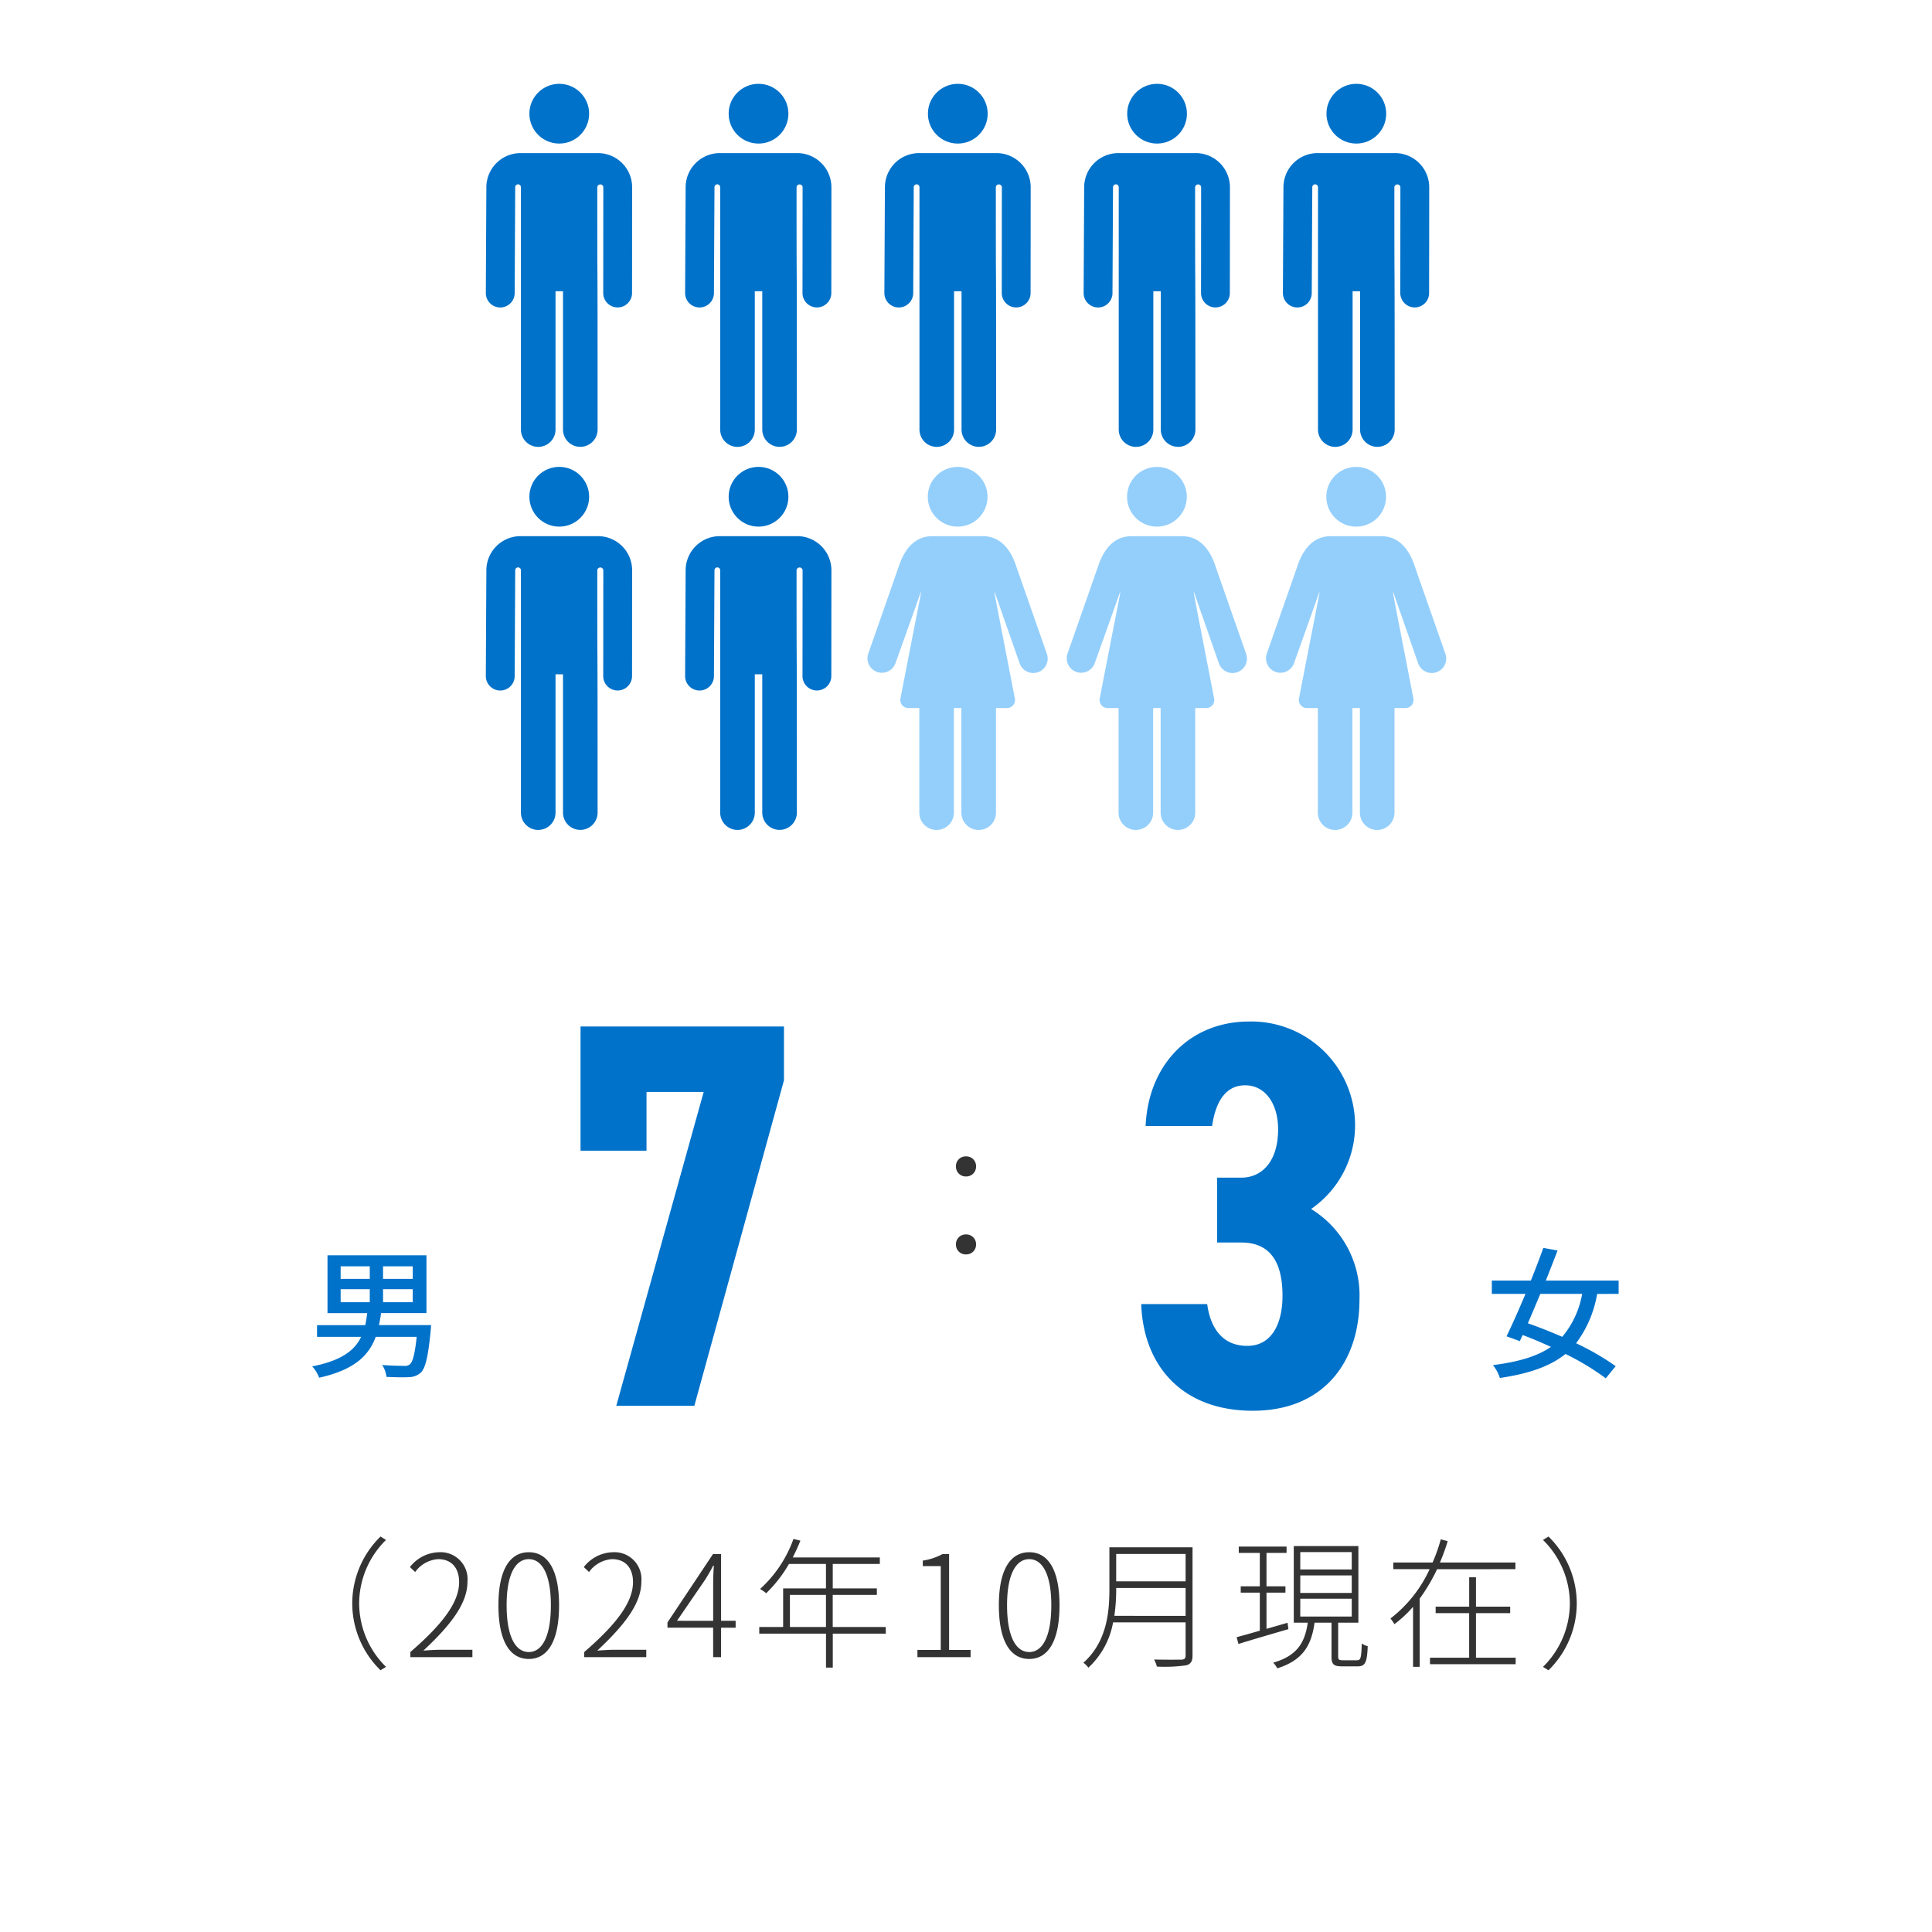 <svg xmlns="http://www.w3.org/2000/svg" xmlns:xlink="http://www.w3.org/1999/xlink" width="246" height="246" viewBox="0 0 246 246">
  <defs>
    <clipPath id="clip-path">
      <rect id="長方形_4089" data-name="長方形 4089" width="246" height="246" transform="translate(560 1484)" fill="#fff" stroke="#707070" stroke-width="1" opacity="0.42"/>
    </clipPath>
  </defs>
  <g id="pic_2_2" transform="translate(-560 -1484)" clip-path="url(#clip-path)">
    <g id="グループ_4320" data-name="グループ 4320">
      <path id="パス_5432" data-name="パス 5432" d="M12.32-32.48v-7.49H19.6L8.47,0h9.94L29.82-41.44V-48.3H3.92v15.82Z" transform="translate(630 1663)" fill="#0072ca"/>
      <path id="パス_5431" data-name="パス 5431" d="M4.374-9.846H8.082V-8.19H4.374Zm0-2.916H8.082v1.6H4.374Zm9.18,1.6H9.774v-1.6h3.78Zm0,2.97H9.774V-9.846h3.78Zm2.34,2.916H9.252c.108-.486.2-1.008.27-1.53H15.3v-7.362H2.7V-6.8H7.758c-.072.522-.144,1.044-.252,1.53H1.368V-3.78H6.984C6.156-2.052,4.482-.756.756-.018a4.568,4.568,0,0,1,.882,1.44c4.446-.99,6.318-2.79,7.2-5.2h5.22c-.234,2.178-.5,3.186-.882,3.51a1.056,1.056,0,0,1-.774.18c-.45,0-1.6-.018-2.736-.108a3.49,3.49,0,0,1,.54,1.512c1.134.054,2.232.072,2.808.036A2.311,2.311,0,0,0,14.58.774c.594-.576.936-2.016,1.26-5.364Z" transform="translate(599 1658)" fill="#0072ca"/>
      <path id="パス_5430" data-name="パス 5430" d="M12.456-9.252A11.648,11.648,0,0,1,9.918-3.78C8.442-4.428,6.93-5.022,5.544-5.508c.5-1.17,1.044-2.448,1.584-3.744Zm4.644,0v-1.692H7.83c.522-1.332,1.044-2.646,1.494-3.834L7.506-15.1c-.45,1.278-1.008,2.718-1.584,4.158H.954v1.692H5.238c-.846,2.016-1.71,3.96-2.412,5.4l1.692.612.36-.774c1.17.432,2.394.954,3.6,1.512C6.732-1.3,4.356-.594,1.1-.18A5.357,5.357,0,0,1,1.98,1.458C5.724.9,8.388-.036,10.332-1.6a32.466,32.466,0,0,1,5.13,3.1l1.26-1.548a33.22,33.22,0,0,0-5.04-2.916,14.554,14.554,0,0,0,2.682-6.282Z" transform="translate(749 1658)" fill="#0072ca"/>
      <path id="パス_5429" data-name="パス 5429" d="M10-11.2a1.25,1.25,0,0,0,1.28-1.28A1.238,1.238,0,0,0,10-13.76a1.238,1.238,0,0,0-1.28,1.28A1.25,1.25,0,0,0,10-11.2Zm0,9.92a1.234,1.234,0,0,0,1.28-1.26A1.238,1.238,0,0,0,10-3.82,1.238,1.238,0,0,0,8.72-2.54,1.234,1.234,0,0,0,10-1.28Z" transform="translate(673 1645)" fill="#333"/>
      <path id="パス_5428" data-name="パス 5428" d="M11.97-20.79h3.08c3.71,0,5.25,2.52,5.25,6.79,0,3.57-1.4,6.37-4.48,6.37-3.15,0-4.69-2.24-5.11-5.32H2.31C2.59-5.11,7.49.63,16.52.63c9.1,0,13.58-6.3,13.58-14.14a12.91,12.91,0,0,0-6.16-11.55,12.938,12.938,0,0,0,5.6-10.57,13.21,13.21,0,0,0-13.51-13.3c-7.42,0-12.81,5.39-13.16,13.3h8.47c.42-3.01,1.68-5.18,4.2-5.18,2.59,0,4.2,2.38,4.2,5.6,0,4.06-2.03,6.16-4.69,6.16H11.97Z" transform="translate(703 1663)" fill="#0072ca"/>
      <path id="パス_5427" data-name="パス 5427" d="M12.852-6.84a11.932,11.932,0,0,0,3.6,8.514l.7-.432a11.374,11.374,0,0,1-3.42-8.082,11.374,11.374,0,0,1,3.42-8.082l-.7-.432A11.932,11.932,0,0,0,12.852-6.84ZM20.25,0h7.9V-.936H24.066c-.684,0-1.44.054-2.16.108C25.4-4.086,27.522-6.84,27.522-9.594a3.437,3.437,0,0,0-3.636-3.762,4.825,4.825,0,0,0-3.69,1.89l.666.63a3.909,3.909,0,0,1,2.916-1.638c1.854,0,2.682,1.278,2.682,2.916,0,2.376-1.764,5.076-6.21,8.91ZM35.334.234c2.376,0,3.852-2.232,3.852-6.84,0-4.554-1.476-6.75-3.852-6.75-2.394,0-3.87,2.2-3.87,6.75C31.464-2,32.94.234,35.334.234Zm0-.882c-1.71,0-2.826-1.98-2.826-5.958,0-3.906,1.116-5.868,2.826-5.868,1.692,0,2.808,1.962,2.808,5.868C38.142-2.628,37.026-.648,35.334-.648ZM42.39,0h7.9V-.936H46.206c-.684,0-1.44.054-2.16.108,3.492-3.258,5.616-6.012,5.616-8.766a3.437,3.437,0,0,0-3.636-3.762,4.825,4.825,0,0,0-3.69,1.89l.666.63a3.909,3.909,0,0,1,2.916-1.638c1.854,0,2.682,1.278,2.682,2.916,0,2.376-1.764,5.076-6.21,8.91ZM54.2-4.626l3.564-5.2c.378-.594.738-1.224,1.044-1.818h.09c-.054.612-.09,1.584-.09,2.178v4.842ZM58.806,0h1.008V-3.744h1.854v-.882H59.814v-8.5H58.788l-5.8,8.712v.666h5.814ZM68.58-3.834V-7.92h4.59v4.086Zm12.2,0h-6.75V-7.92H79.65v-.828H74.034v-3.114h5.994v-.828H68.94c.342-.684.684-1.4.972-2.142l-.882-.216a15.759,15.759,0,0,1-4.248,6.372,5.308,5.308,0,0,1,.774.54,16.8,16.8,0,0,0,2.9-3.726H73.17v3.114H67.716v4.914H64.674v.846h8.5v4.32h.864v-4.32h6.75ZM84.816,0h6.768V-.918H88.848v-12.2H88a7.533,7.533,0,0,1-2.5.828v.7h2.286V-.918h-2.97ZM99.054.234c2.376,0,3.852-2.232,3.852-6.84,0-4.554-1.476-6.75-3.852-6.75-2.394,0-3.87,2.2-3.87,6.75C95.184-2,96.66.234,99.054.234Zm0-.882c-1.71,0-2.826-1.98-2.826-5.958,0-3.906,1.116-5.868,2.826-5.868,1.692,0,2.808,1.962,2.808,5.868C101.862-2.628,100.746-.648,99.054-.648ZM109.89-5.256a23.315,23.315,0,0,0,.234-3.438V-8.8h8.838v3.546Zm9.072-7.884v3.492h-8.838V-13.14Zm.882-.846H109.26v5.292c0,2.988-.324,6.732-3.312,9.414a2.331,2.331,0,0,1,.63.63,10.338,10.338,0,0,0,3.15-5.778h9.234V-.234c0,.414-.144.54-.558.558-.414,0-1.836.018-3.456-.018a4.083,4.083,0,0,1,.36.9,19.326,19.326,0,0,0,3.726-.162c.576-.162.81-.486.81-1.26Zm12.1,9.612-2.682.774V-8.208h2.412v-.81h-2.412v-4.248h2.556v-.81H125.73v.81h2.682v4.248h-2.43v.81h2.43v4.842c-1.116.324-2.142.612-2.952.828l.234.864c1.71-.54,4.086-1.224,6.354-1.89Zm1.62-3.06h6.552v2.268H133.56Zm0-2.97h6.552v2.232H133.56Zm0-2.97h6.552v2.214H133.56ZM139,.4c-.522,0-.612-.09-.612-.486v-4.3h2.574v-9.756h-8.226v9.756h1.782c-.36,2.466-1.3,4.212-4.41,5.094a2.541,2.541,0,0,1,.522.72c3.312-1.044,4.356-2.97,4.752-5.814h2.16v4.32c0,.99.27,1.242,1.368,1.242h1.962c.954,0,1.206-.5,1.278-2.574a1.925,1.925,0,0,1-.756-.342C141.336.144,141.246.4,140.778.4ZM160.956-11.2v-.846h-9.612a25.935,25.935,0,0,0,.99-2.718l-.882-.234a20.617,20.617,0,0,1-1.044,2.952h-5v.846h4.626a16.719,16.719,0,0,1-4.986,6.282,5.824,5.824,0,0,1,.5.72,14.565,14.565,0,0,0,2.376-2.214v7.65h.846V-7.452a23.008,23.008,0,0,0,2.214-3.744ZM155.934.072V-5.6h4.356v-.828h-4.356V-10.17h-.864v3.744H150.8V-5.6h4.266V.072h-4.986V.9h10.908V.072ZM168.768-6.84a11.932,11.932,0,0,0-3.6-8.514l-.7.432a11.374,11.374,0,0,1,3.42,8.082,11.374,11.374,0,0,1-3.42,8.082l.7.432A11.932,11.932,0,0,0,168.768-6.84Z" transform="translate(592 1695)" fill="#333"/>
      <g id="グループ_4319" data-name="グループ 4319" transform="translate(5935.806 1697.673)">
        <g id="グループ_4279" data-name="グループ 4279" transform="translate(-5313.945 -154.226)">
          <g id="グループ_4276" data-name="グループ 4276" transform="translate(0 8.821)">
            <g id="グループ_4275" data-name="グループ 4275" transform="translate(0 0)">
              <path id="パス_5344" data-name="パス 5344" d="M14.287,109.31H4.412a4.354,4.354,0,0,0-4.344,4.323L0,127.12a1.836,1.836,0,0,0,1.826,1.845h.01a1.836,1.836,0,0,0,1.836-1.826l.068-13.487v0a.364.364,0,0,1,.728,0v30.861a2.2,2.2,0,1,0,4.406,0V126.9h.951v17.608a2.2,2.2,0,1,0,4.406,0c0-29.12-.039-12.467-.04-30.834a.385.385,0,0,1,.768-.03h0l-.012,13.479a1.836,1.836,0,0,0,1.834,1.838h0a1.836,1.836,0,0,0,1.836-1.834l.012-13.487s0-.007,0-.011A4.354,4.354,0,0,0,14.287,109.31Z" transform="translate(0 -109.31)" fill="#0072ca"/>
            </g>
          </g>
          <g id="グループ_4278" data-name="グループ 4278" transform="translate(5.545)">
            <g id="グループ_4277" data-name="グループ 4277" transform="translate(0 0)">
              <circle id="楕円形_63" data-name="楕円形 63" cx="3.804" cy="3.804" r="3.804" fill="#0072ca"/>
            </g>
          </g>
        </g>
        <g id="グループ_4284" data-name="グループ 4284" transform="translate(-5288.572 -154.226)">
          <g id="グループ_4281" data-name="グループ 4281" transform="translate(0 8.821)">
            <g id="グループ_4280" data-name="グループ 4280" transform="translate(0 0)">
              <path id="パス_5345" data-name="パス 5345" d="M14.287,109.31H4.412a4.354,4.354,0,0,0-4.344,4.323L0,127.12a1.836,1.836,0,0,0,1.826,1.845h.01a1.836,1.836,0,0,0,1.836-1.826l.068-13.487v0a.364.364,0,0,1,.728,0v30.861a2.2,2.2,0,1,0,4.406,0V126.9h.951v17.608a2.2,2.2,0,1,0,4.406,0c0-29.12-.039-12.467-.04-30.834a.385.385,0,0,1,.768-.03h0l-.012,13.479a1.836,1.836,0,0,0,1.834,1.838h0a1.836,1.836,0,0,0,1.836-1.834l.012-13.487s0-.007,0-.011A4.354,4.354,0,0,0,14.287,109.31Z" transform="translate(0 -109.31)" fill="#0072ca"/>
            </g>
          </g>
          <g id="グループ_4283" data-name="グループ 4283" transform="translate(5.545)">
            <g id="グループ_4282" data-name="グループ 4282" transform="translate(0 0)">
              <circle id="楕円形_64" data-name="楕円形 64" cx="3.804" cy="3.804" r="3.804" fill="#0072ca"/>
            </g>
          </g>
        </g>
        <g id="グループ_4289" data-name="グループ 4289" transform="translate(-5263.199 -203)">
          <g id="グループ_4286" data-name="グループ 4286" transform="translate(0 8.821)">
            <g id="グループ_4285" data-name="グループ 4285" transform="translate(0 0)">
              <path id="パス_5346" data-name="パス 5346" d="M14.287,109.31H4.412a4.354,4.354,0,0,0-4.344,4.323L0,127.12a1.836,1.836,0,0,0,1.826,1.845h.01a1.836,1.836,0,0,0,1.836-1.826l.068-13.487v0a.364.364,0,0,1,.728,0v30.861a2.2,2.2,0,1,0,4.406,0V126.9h.951v17.608a2.2,2.2,0,1,0,4.406,0c0-29.12-.039-12.467-.04-30.834a.385.385,0,0,1,.768-.03h0l-.012,13.479a1.836,1.836,0,0,0,1.834,1.838h0a1.836,1.836,0,0,0,1.836-1.834l.012-13.487s0-.007,0-.011A4.354,4.354,0,0,0,14.287,109.31Z" transform="translate(0 -109.31)" fill="#0072ca"/>
            </g>
          </g>
          <g id="グループ_4288" data-name="グループ 4288" transform="translate(5.545 0)">
            <g id="グループ_4287" data-name="グループ 4287" transform="translate(0 0)">
              <circle id="楕円形_65" data-name="楕円形 65" cx="3.804" cy="3.804" r="3.804" fill="#0072ca"/>
            </g>
          </g>
        </g>
        <g id="グループ_4294" data-name="グループ 4294" transform="translate(-5313.945 -203)">
          <g id="グループ_4291" data-name="グループ 4291" transform="translate(0 8.821)">
            <g id="グループ_4290" data-name="グループ 4290" transform="translate(0 0)">
              <path id="パス_5347" data-name="パス 5347" d="M14.287,109.31H4.412a4.354,4.354,0,0,0-4.344,4.323L0,127.12a1.836,1.836,0,0,0,1.826,1.845h.01a1.836,1.836,0,0,0,1.836-1.826l.068-13.487v0a.364.364,0,0,1,.728,0v30.861a2.2,2.2,0,1,0,4.406,0V126.9h.951v17.608a2.2,2.2,0,1,0,4.406,0c0-29.12-.039-12.467-.04-30.834a.385.385,0,0,1,.768-.03h0l-.012,13.479a1.836,1.836,0,0,0,1.834,1.838h0a1.836,1.836,0,0,0,1.836-1.834l.012-13.487s0-.007,0-.011A4.354,4.354,0,0,0,14.287,109.31Z" transform="translate(0 -109.31)" fill="#0072ca"/>
            </g>
          </g>
          <g id="グループ_4293" data-name="グループ 4293" transform="translate(5.545 0)">
            <g id="グループ_4292" data-name="グループ 4292" transform="translate(0 0)">
              <circle id="楕円形_66" data-name="楕円形 66" cx="3.804" cy="3.804" r="3.804" fill="#0072ca"/>
            </g>
          </g>
        </g>
        <g id="グループ_4299" data-name="グループ 4299" transform="translate(-5237.827 -203)">
          <g id="グループ_4296" data-name="グループ 4296" transform="translate(0 8.821)">
            <g id="グループ_4295" data-name="グループ 4295" transform="translate(0 0)">
              <path id="パス_5348" data-name="パス 5348" d="M14.287,109.31H4.412a4.354,4.354,0,0,0-4.344,4.323L0,127.12a1.836,1.836,0,0,0,1.826,1.845h.01a1.836,1.836,0,0,0,1.836-1.826l.068-13.487v0a.364.364,0,0,1,.728,0v30.861a2.2,2.2,0,1,0,4.406,0V126.9h.951v17.608a2.2,2.2,0,1,0,4.406,0c0-29.12-.039-12.467-.04-30.834a.385.385,0,0,1,.768-.03h0l-.012,13.479a1.836,1.836,0,0,0,1.834,1.838h0a1.836,1.836,0,0,0,1.836-1.834l.012-13.487s0-.007,0-.011A4.354,4.354,0,0,0,14.287,109.31Z" transform="translate(0 -109.31)" fill="#0072ca"/>
            </g>
          </g>
          <g id="グループ_4298" data-name="グループ 4298" transform="translate(5.545 0)">
            <g id="グループ_4297" data-name="グループ 4297" transform="translate(0 0)">
              <circle id="楕円形_67" data-name="楕円形 67" cx="3.804" cy="3.804" r="3.804" fill="#0072ca"/>
            </g>
          </g>
        </g>
        <g id="グループ_4304" data-name="グループ 4304" transform="translate(-5288.572 -203)">
          <g id="グループ_4301" data-name="グループ 4301" transform="translate(0 8.821)">
            <g id="グループ_4300" data-name="グループ 4300" transform="translate(0 0)">
              <path id="パス_5349" data-name="パス 5349" d="M14.287,109.31H4.412a4.354,4.354,0,0,0-4.344,4.323L0,127.12a1.836,1.836,0,0,0,1.826,1.845h.01a1.836,1.836,0,0,0,1.836-1.826l.068-13.487v0a.364.364,0,0,1,.728,0v30.861a2.2,2.2,0,1,0,4.406,0V126.9h.951v17.608a2.2,2.2,0,1,0,4.406,0c0-29.12-.039-12.467-.04-30.834a.385.385,0,0,1,.768-.03h0l-.012,13.479a1.836,1.836,0,0,0,1.834,1.838h0a1.836,1.836,0,0,0,1.836-1.834l.012-13.487s0-.007,0-.011A4.354,4.354,0,0,0,14.287,109.31Z" transform="translate(0 -109.31)" fill="#0072ca"/>
            </g>
          </g>
          <g id="グループ_4303" data-name="グループ 4303" transform="translate(5.545 0)">
            <g id="グループ_4302" data-name="グループ 4302" transform="translate(0 0)">
              <circle id="楕円形_68" data-name="楕円形 68" cx="3.804" cy="3.804" r="3.804" fill="#0072ca"/>
            </g>
          </g>
        </g>
        <g id="グループ_4309" data-name="グループ 4309" transform="translate(-5212.454 -203)">
          <g id="グループ_4306" data-name="グループ 4306" transform="translate(0 8.821)">
            <g id="グループ_4305" data-name="グループ 4305" transform="translate(0 0)">
              <path id="パス_5350" data-name="パス 5350" d="M14.287,109.31H4.412a4.354,4.354,0,0,0-4.344,4.323L0,127.12a1.836,1.836,0,0,0,1.826,1.845h.01a1.836,1.836,0,0,0,1.836-1.826l.068-13.487v0a.364.364,0,0,1,.728,0v30.861a2.2,2.2,0,1,0,4.406,0V126.9h.951v17.608a2.2,2.2,0,1,0,4.406,0c0-29.12-.039-12.467-.04-30.834a.385.385,0,0,1,.768-.03h0l-.012,13.479a1.836,1.836,0,0,0,1.834,1.838h0a1.836,1.836,0,0,0,1.836-1.834l.012-13.487s0-.007,0-.011A4.354,4.354,0,0,0,14.287,109.31Z" transform="translate(0 -109.31)" fill="#0072ca"/>
            </g>
          </g>
          <g id="グループ_4308" data-name="グループ 4308" transform="translate(5.545 0)">
            <g id="グループ_4307" data-name="グループ 4307" transform="translate(0 0)">
              <circle id="楕円形_69" data-name="楕円形 69" cx="3.804" cy="3.804" r="3.804" fill="#0072ca"/>
            </g>
          </g>
        </g>
        <g id="グループ_4312" data-name="グループ 4312" transform="translate(-5375.084 -2241.607)">
          <g id="グループ_4310" data-name="グループ 4310" transform="translate(109.728 2096.204)">
            <path id="パス_5351" data-name="パス 5351" d="M301.069,125.351c-.034-.1-3.4-9.689-3.926-11.229-.852-2.479-2.28-3.735-4.245-3.735H286.5c-1.965,0-3.393,1.257-4.245,3.735-.529,1.54-3.892,11.133-3.926,11.229a1.836,1.836,0,0,0,3.465,1.215c.109-.31,2.132-5.932,3.261-9.166-.118.966.222-1.038-2.624,13.658a1.022,1.022,0,0,0,1,1.215h1.4V145.59a2.2,2.2,0,0,0,4.406,0V132.273h.951V145.59a2.2,2.2,0,1,0,4.406,0V132.273H296a1.021,1.021,0,0,0,1-1.215c-2.821-14.563-2.51-12.872-2.606-13.658,1.138,3.26,3.1,8.862,3.209,9.166a1.836,1.836,0,1,0,3.465-1.215Z" transform="translate(-278.227 -110.386)" fill="#94cffc"/>
          </g>
          <g id="グループ_4311" data-name="グループ 4311" transform="translate(117.412 2087.381)">
            <circle id="楕円形_70" data-name="楕円形 70" cx="3.805" cy="3.805" r="3.805" transform="translate(0 0)" fill="#94cffc"/>
          </g>
        </g>
        <g id="グループ_4315" data-name="グループ 4315" transform="translate(-5349.712 -2241.607)">
          <g id="グループ_4313" data-name="グループ 4313" transform="translate(109.728 2096.204)">
            <path id="パス_5352" data-name="パス 5352" d="M301.069,125.351c-.034-.1-3.4-9.689-3.926-11.229-.852-2.479-2.28-3.735-4.245-3.735H286.5c-1.965,0-3.393,1.257-4.245,3.735-.529,1.54-3.892,11.133-3.926,11.229a1.836,1.836,0,0,0,3.465,1.215c.109-.31,2.132-5.932,3.261-9.166-.118.966.222-1.038-2.624,13.658a1.022,1.022,0,0,0,1,1.215h1.4V145.59a2.2,2.2,0,0,0,4.406,0V132.273h.951V145.59a2.2,2.2,0,1,0,4.406,0V132.273H296a1.021,1.021,0,0,0,1-1.215c-2.821-14.563-2.51-12.872-2.606-13.658,1.138,3.26,3.1,8.862,3.209,9.166a1.836,1.836,0,1,0,3.465-1.215Z" transform="translate(-278.227 -110.386)" fill="#94cffc"/>
          </g>
          <g id="グループ_4314" data-name="グループ 4314" transform="translate(117.412 2087.381)">
            <circle id="楕円形_71" data-name="楕円形 71" cx="3.805" cy="3.805" r="3.805" transform="translate(0 0)" fill="#94cffc"/>
          </g>
        </g>
        <g id="グループ_4318" data-name="グループ 4318" transform="translate(-5324.34 -2241.607)">
          <g id="グループ_4316" data-name="グループ 4316" transform="translate(109.728 2096.204)">
            <path id="パス_5353" data-name="パス 5353" d="M301.069,125.351c-.034-.1-3.4-9.689-3.926-11.229-.852-2.479-2.28-3.735-4.245-3.735H286.5c-1.965,0-3.393,1.257-4.245,3.735-.529,1.54-3.892,11.133-3.926,11.229a1.836,1.836,0,0,0,3.465,1.215c.109-.31,2.132-5.932,3.261-9.166-.118.966.222-1.038-2.624,13.658a1.022,1.022,0,0,0,1,1.215h1.4V145.59a2.2,2.2,0,0,0,4.406,0V132.273h.951V145.59a2.2,2.2,0,1,0,4.406,0V132.273H296a1.021,1.021,0,0,0,1-1.215c-2.821-14.563-2.51-12.872-2.606-13.658,1.138,3.26,3.1,8.862,3.209,9.166a1.836,1.836,0,1,0,3.465-1.215Z" transform="translate(-278.227 -110.386)" fill="#94cffc"/>
          </g>
          <g id="グループ_4317" data-name="グループ 4317" transform="translate(117.412 2087.381)">
            <circle id="楕円形_72" data-name="楕円形 72" cx="3.805" cy="3.805" r="3.805" transform="translate(0 0)" fill="#94cffc"/>
          </g>
        </g>
      </g>
    </g>
  </g>
</svg>
